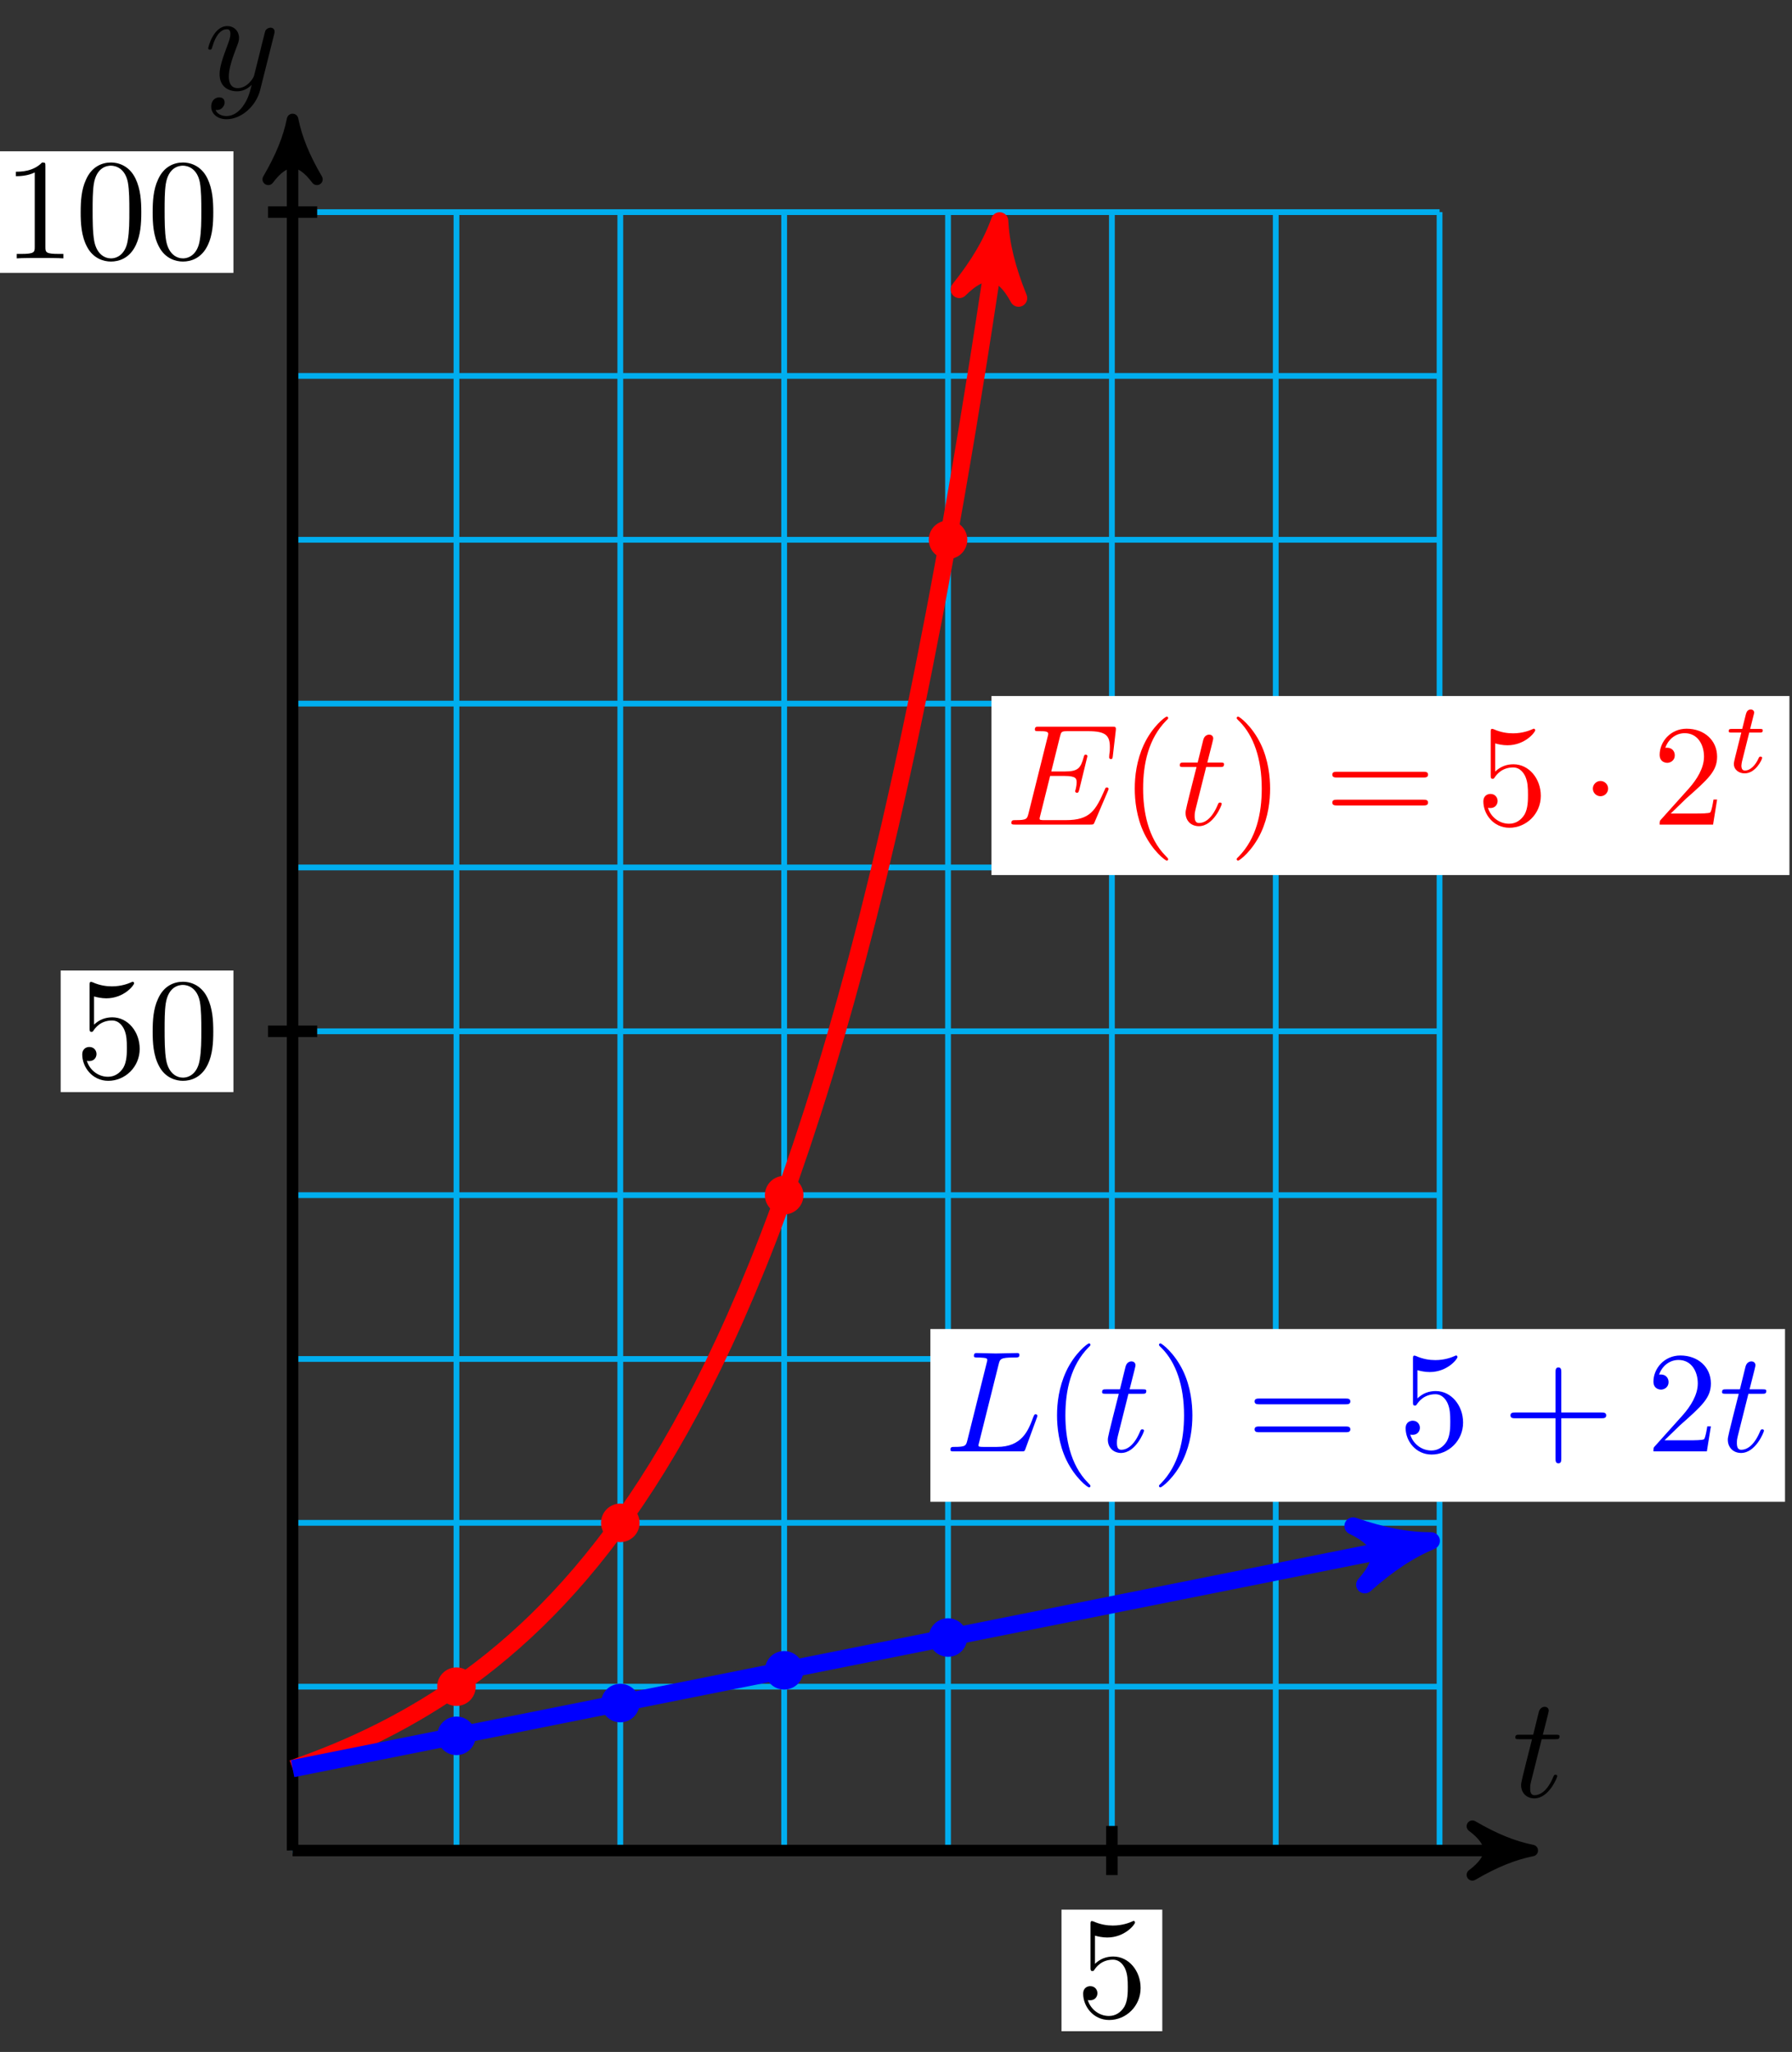 <svg xmlns="http://www.w3.org/2000/svg" xmlns:xlink="http://www.w3.org/1999/xlink" version="1.1" width="124" height="142" viewBox="0 0 124 142">
<rect x="0" y="0" width="124" height="142" fill="#333333" stroke="none"/>
<defs>
<path id="font_1_3" d="M.206 .4H.3C.32 .4 .33 .4 .33 .42 .33 .431 .32 .431 .302 .431H.214C.25 .572 .255 .592 .255 .598 .255 .615 .243 .625 .226 .625 .223 .625 .195 .624 .186 .589L.147 .431H.053C.033 .431 .023 .431 .023 .412 .023 .4 .031 .4 .051 .4H.139C.067 .116 .063 .099 .063 .081 .063 .027 .101-.011 .155-.011 .257-.011 .314 .135 .314 .143 .314 .153 .306 .153 .302 .153 .293 .153 .292 .15 .287 .139 .244 .035 .191 .011 .157 .011 .136 .011 .126 .024 .126 .057 .126 .081 .128 .088 .132 .105L.206 .4Z"/>
<path id="font_1_4" d="M.486 .381C.49 .395 .49 .397 .49 .404 .49 .422 .476 .431 .461 .431 .451 .431 .435 .425 .426 .41 .424 .405 .416 .374 .412 .356 .405 .33 .398 .303 .392 .276L.347 .096C.343 .081 .3 .011 .234 .011 .183 .011 .172 .055 .172 .092 .172 .138 .189 .2 .223 .288 .239 .329 .243 .34 .243 .36 .243 .405 .211 .442 .161 .442 .066 .442 .029 .297 .029 .288 .029 .278 .039 .278 .041 .278 .051 .278 .052 .28 .057 .296 .084 .39 .124 .42 .158 .42 .166 .42 .183 .42 .183 .388 .183 .363 .173 .337 .166 .318 .126 .212 .108 .155 .108 .108 .108 .019 .171-.011 .23-.011 .269-.011 .303 .006 .331 .034 .318-.018 .306-.067 .266-.12 .24-.154 .202-.183 .156-.183 .142-.183 .097-.18 .08-.141 .096-.141 .109-.141 .123-.129 .133-.12 .143-.107 .143-.088 .143-.057 .116-.053 .106-.053 .083-.053 .05-.069 .05-.118 .05-.168 .094-.205 .156-.205 .259-.205 .362-.114 .39-.001L.486 .381Z"/>
<path id="font_2_7" d="M.449 .2C.449 .319 .367 .419 .259 .419 .211 .419 .168 .403 .132 .368V.564C.152 .558 .185 .551 .217 .551 .34 .551 .41 .642 .41 .655 .41 .661 .407 .666 .4 .666 .399 .666 .397 .666 .392 .663 .372 .654 .323 .634 .256 .634 .216 .634 .17 .641 .123 .662 .115 .665 .113 .665 .111 .665 .101 .665 .101 .657 .101 .641V.344C.101 .326 .101 .318 .115 .318 .122 .318 .124 .321 .128 .327 .139 .343 .176 .397 .257 .397 .309 .397 .334 .351 .342 .333 .358 .296 .36 .257 .36 .207 .36 .172 .36 .112 .336 .07 .312 .031 .275 .006 .229 .006 .156 .006 .099 .058 .082 .117 .085 .116 .088 .115 .099 .115 .132 .115 .149 .14 .149 .164 .149 .188 .132 .213 .099 .213 .085 .213 .05 .206 .05 .16 .05 .074 .119-.022 .231-.022 .347-.022 .449 .073 .449 .2Z"/>
<path id="font_2_4" d="M.46 .32C.46 .4 .455 .48 .42 .554 .374 .65 .292 .666 .25 .666 .19 .666 .117 .64 .076 .547 .044 .478 .039 .4 .039 .32 .039 .245 .043 .155 .084 .079 .127-.002 .2-.022 .249-.022 .303-.022 .379-.001 .423 .094 .455 .163 .46 .241 .46 .32M.249-0C.21-0 .151 .025 .133 .121 .122 .181 .122 .273 .122 .332 .122 .396 .122 .462 .13 .516 .149 .635 .224 .644 .249 .644 .282 .644 .348 .626 .367 .527 .377 .471 .377 .395 .377 .332 .377 .257 .377 .189 .366 .125 .351 .03 .294-0 .249-0Z"/>
<path id="font_2_5" d="M.294 .64C.294 .664 .294 .666 .271 .666 .209 .602 .121 .602 .089 .602V.571C.109 .571 .168 .571 .22 .597V.079C.22 .043 .217 .031 .127 .031H.095V0C.13 .003 .217 .003 .257 .003 .297 .003 .384 .003 .419 0V.031H.387C.297 .031 .294 .042 .294 .079V.64Z"/>
<path id="font_1_1" d="M.708 .233C.71 .238 .713 .245 .713 .247 .713 .248 .713 .258 .701 .258 .692 .258 .69 .252 .688 .246 .623 .098 .586 .031 .415 .031H.269C.255 .031 .253 .031 .247 .032 .237 .033 .234 .034 .234 .042 .234 .045 .234 .047 .239 .065L.307 .338H.406C.491 .338 .491 .317 .491 .292 .491 .285 .491 .273 .484 .243 .482 .238 .481 .235 .481 .232 .481 .227 .485 .221 .494 .221 .502 .221 .505 .226 .509 .241L.566 .475C.566 .481 .561 .486 .554 .486 .545 .486 .543 .48 .54 .468 .519 .392 .501 .369 .409 .369H.315L.375 .61C.384 .645 .385 .649 .429 .649H.57C.692 .649 .722 .62 .722 .538 .722 .514 .722 .512 .718 .485 .718 .479 .717 .472 .717 .467 .717 .462 .72 .455 .729 .455 .74 .455 .741 .461 .743 .48L.763 .653C.766 .68 .761 .68 .736 .68H.231C.211 .68 .201 .68 .201 .66 .201 .649 .21 .649 .229 .649 .266 .649 .294 .649 .294 .631 .294 .627 .294 .625 .289 .607L.157 .078C.147 .039 .145 .031 .066 .031 .049 .031 .038 .031 .038 .012 .038 0 .047 0 .066 0H.585C.608 0 .609 .001 .616 .017L.708 .233Z"/>
<path id="font_2_1" d="M.331-.24C.331-.237 .331-.235 .314-.218 .189-.092 .157 .097 .157 .25 .157 .424 .195 .598 .318 .723 .331 .735 .331 .737 .331 .74 .331 .747 .327 .75 .321 .75 .311 .75 .221 .682 .162 .555 .111 .445 .099 .334 .099 .25 .099 .172 .11 .051 .165-.062 .225-.185 .311-.25 .321-.25 .327-.25 .331-.247 .331-.24Z"/>
<path id="font_2_2" d="M.289 .25C.289 .328 .278 .449 .223 .562 .163 .685 .077 .75 .067 .75 .061 .75 .057 .746 .057 .74 .057 .737 .057 .735 .076 .717 .174 .618 .231 .459 .231 .25 .231 .079 .194-.097 .07-.223 .057-.235 .057-.237 .057-.24 .057-.246 .061-.25 .067-.25 .077-.25 .167-.182 .226-.055 .277 .055 .289 .166 .289 .25Z"/>
<path id="font_2_8" d="M.687 .327C.702 .327 .721 .327 .721 .347 .721 .367 .702 .367 .688 .367H.089C.075 .367 .056 .367 .056 .347 .056 .327 .075 .327 .09 .327H.687M.688 .133C.702 .133 .721 .133 .721 .153 .721 .173 .702 .173 .687 .173H.09C.075 .173 .056 .173 .056 .153 .056 .133 .075 .133 .089 .133H.688Z"/>
<path id="font_3_1" d="M.192 .25C.192 .279 .168 .303 .139 .303 .11 .303 .086 .279 .086 .25 .086 .221 .11 .197 .139 .197 .168 .197 .192 .221 .192 .25Z"/>
<path id="font_2_6" d="M.127 .077 .233 .18C.389 .318 .449 .372 .449 .472 .449 .586 .359 .666 .237 .666 .124 .666 .05 .574 .05 .485 .05 .429 .1 .429 .103 .429 .12 .429 .155 .441 .155 .482 .155 .508 .137 .534 .102 .534 .094 .534 .092 .534 .089 .533 .112 .598 .166 .635 .224 .635 .315 .635 .358 .554 .358 .472 .358 .392 .308 .313 .253 .251L.061 .037C.05 .026 .05 .024 .05 0H.421L.449 .174H.424C.419 .144 .412 .1 .402 .085 .395 .077 .329 .077 .307 .077H.127Z"/>
<path id="font_4_1" d="M.246 .395H.348C.367 .395 .38 .395 .38 .417 .38 .431 .367 .431 .35 .431H.255L.292 .579C.293 .584 .295 .589 .295 .592 .295 .61 .281 .624 .261 .624 .236 .624 .221 .607 .214 .582 .207 .557 .22 .604 .176 .431H.074C.055 .431 .042 .431 .042 .409 .042 .395 .054 .395 .072 .395H.167L.108 .159C.102 .134 .093 .098 .093 .085 .093 .026 .143-.01 .2-.01 .311-.01 .374 .13 .374 .143 .374 .156 .361 .156 .358 .156 .346 .156 .345 .154 .337 .137 .309 .074 .258 .018 .203 .018 .182 .018 .168 .031 .168 .067 .168 .077 .172 .098 .174 .108L.246 .395Z"/>
<path id="font_1_2" d="M.374 .605C.383 .641 .386 .652 .48 .652 .51 .652 .518 .652 .518 .671 .518 .683 .507 .683 .502 .683 .469 .683 .387 .68 .354 .68 .324 .68 .251 .683 .221 .683 .214 .683 .202 .683 .202 .663 .202 .652 .211 .652 .23 .652 .232 .652 .251 .652 .268 .65 .286 .648 .295 .647 .295 .634 .295 .63 .294 .627 .291 .615L.157 .078C.147 .039 .145 .031 .066 .031 .049 .031 .039 .031 .039 .011 .039 0 .048 0 .066 0H.529C.553 0 .554 0 .56 .017L.639 .233C.643 .244 .643 .246 .643 .247 .643 .251 .64 .258 .631 .258 .622 .258 .621 .253 .614 .237 .58 .145 .536 .031 .363 .031H.269C.255 .031 .253 .031 .247 .032 .237 .033 .234 .034 .234 .042 .234 .045 .234 .047 .239 .065L.374 .605Z"/>
<path id="font_2_3" d="M.409 .23H.688C.702 .23 .721 .23 .721 .25 .721 .27 .702 .27 .688 .27H.409V.55C.409 .564 .409 .583 .389 .583 .369 .583 .369 .564 .369 .55V.27H.089C.075 .27 .056 .27 .056 .25 .056 .23 .075 .23 .089 .23H.369V-.05C.369-.064 .369-.083 .389-.083 .409-.083 .409-.064 .409-.05V.23Z"/>
</defs>
<path transform="matrix(1,0,0,-1,20.246,128.062)" stroke-width=".399" stroke-linecap="butt" stroke-miterlimit="10" stroke-linejoin="miter" fill="none" stroke="#00aeef" d="M0 0H79.37M0 11.339H79.37M0 22.677H79.37M0 34.016H79.37M0 45.354H79.37M0 56.693H79.37M0 68.031H79.37M0 79.37H79.37M0 90.708H79.37M0 102.047H79.37M0 113.382H79.37M0 0V113.385M11.339 0V113.385M22.677 0V113.385M34.016 0V113.385M45.354 0V113.385M56.693 0V113.385M68.031 0V113.385M79.366 0V113.385M79.37 113.385"/>
<path transform="matrix(1,0,0,-1,20.246,128.062)" stroke-width=".797" stroke-linecap="butt" stroke-miterlimit="10" stroke-linejoin="miter" fill="none" stroke="#000000" d="M0 0H84.738"/>
<path transform="matrix(1,0,0,-1,104.992,128.062)" d="M1.036 0C-.259 .259-1.554 .777-3.108 1.684-1.554 .518-1.554-.518-3.108-1.684-1.554-.777-.259-.259 1.036 0Z"/>
<path transform="matrix(1,0,0,-1,104.992,128.062)" stroke-width=".797" stroke-linecap="butt" stroke-linejoin="round" fill="none" stroke="#000000" d="M1.036 0C-.259 .259-1.554 .777-3.108 1.684-1.554 .518-1.554-.518-3.108-1.684-1.554-.777-.259-.259 1.036 0Z"/>
<use data-text="t" xlink:href="#font_1_3" transform="matrix(9.963,0,0,-9.963,104.627,124.343)"/>
<path transform="matrix(1,0,0,-1,20.246,128.062)" stroke-width=".797" stroke-linecap="butt" stroke-miterlimit="10" stroke-linejoin="miter" fill="none" stroke="#000000" d="M0 0V118.754"/>
<path transform="matrix(0,-1,-1,-0,20.246,9.302)" d="M1.036 0C-.259 .259-1.554 .777-3.108 1.684-1.554 .518-1.554-.518-3.108-1.684-1.554-.777-.259-.259 1.036 0Z"/>
<path transform="matrix(0,-1,-1,-0,20.246,9.302)" stroke-width=".797" stroke-linecap="butt" stroke-linejoin="round" fill="none" stroke="#000000" d="M1.036 0C-.259 .259-1.554 .777-3.108 1.684-1.554 .518-1.554-.518-3.108-1.684-1.554-.777-.259-.259 1.036 0Z"/>
<use data-text="y" xlink:href="#font_1_4" transform="matrix(9.963,0,0,-9.963,14.119,6.209)"/>
<path transform="matrix(1,0,0,-1,20.246,128.062)" stroke-width=".797" stroke-linecap="butt" stroke-miterlimit="10" stroke-linejoin="miter" fill="none" stroke="#000000" d="M56.693 1.701V-1.701"/>
<path transform="matrix(1,0,0,-1,20.246,128.062)" d="M53.206-12.505H60.18V-4.092H53.206Z" fill="#ffffff"/>
<use data-text="5" xlink:href="#font_2_7" transform="matrix(9.963,0,0,-9.963,74.453,139.571)"/>
<path transform="matrix(1,0,0,-1,20.246,128.062)" stroke-width=".797" stroke-linecap="butt" stroke-miterlimit="10" stroke-linejoin="miter" fill="none" stroke="#000000" d="M1.701 56.693H-1.701"/>
<path transform="matrix(1,0,0,-1,20.246,128.062)" d="M-16.047 52.486H-4.092V60.899H-16.047Z" fill="#ffffff"/>
<use data-text="5" xlink:href="#font_2_7" transform="matrix(9.963,0,0,-9.963,5.193,74.576)"/>
<use data-text="0" xlink:href="#font_2_4" transform="matrix(9.963,0,0,-9.963,10.175,74.576)"/>
<path transform="matrix(1,0,0,-1,20.246,128.062)" stroke-width=".797" stroke-linecap="butt" stroke-miterlimit="10" stroke-linejoin="miter" fill="none" stroke="#000000" d="M1.701 113.385H-1.701"/>
<path transform="matrix(1,0,0,-1,20.246,128.062)" d="M-21.029 109.179H-4.092V117.592H-21.029Z" fill="#ffffff"/>
<use data-text="1" xlink:href="#font_2_5" transform="matrix(9.963,0,0,-9.963,.212,17.881)"/>
<use data-text="0" xlink:href="#font_2_4" transform="matrix(9.963,0,0,-9.963,5.194,17.881)"/>
<use data-text="0" xlink:href="#font_2_4" transform="matrix(9.963,0,0,-9.963,10.175,17.881)"/>
<path transform="matrix(1,0,0,-1,20.246,128.062)" stroke-width="1.196" stroke-linecap="butt" stroke-miterlimit="10" stroke-linejoin="miter" fill="none" stroke="#ff0000" d="M0 5.669C0 5.669 .553 5.864 .766 5.941 .978 6.018 1.319 6.144 1.531 6.225 1.744 6.306 2.085 6.439 2.297 6.524 2.51 6.609 2.85 6.747 3.063 6.836 3.275 6.925 3.616 7.071 3.829 7.164 4.041 7.257 4.382 7.409 4.595 7.507 4.807 7.605 5.148 7.765 5.36 7.867 5.573 7.969 5.914 8.137 6.126 8.244 6.338 8.351 6.679 8.527 6.892 8.639 7.104 8.751 7.445 8.935 7.658 9.053 7.87 9.17 8.211 9.363 8.423 9.487 8.636 9.61 8.977 9.812 9.189 9.941 9.402 10.07 9.742 10.282 9.955 10.418 10.167 10.553 10.508 10.775 10.721 10.917 10.933 11.059 11.274 11.291 11.486 11.44 11.699 11.588 12.04 11.832 12.252 11.988 12.465 12.144 12.805 12.399 13.018 12.562 13.23 12.726 13.571 12.993 13.784 13.164 13.996 13.335 14.337 13.616 14.549 13.795 14.762 13.974 15.103 14.268 15.315 14.456 15.528 14.644 15.868 14.952 16.081 15.149 16.293 15.346 16.634 15.669 16.847 15.875 17.059 16.081 17.4 16.42 17.612 16.636 17.825 16.852 18.166 17.206 18.378 17.433 18.591 17.659 18.931 18.031 19.144 18.268 19.356 18.505 19.697 18.894 19.91 19.143 20.122 19.392 20.463 19.8 20.675 20.061 20.888 20.321 21.229 20.749 21.441 21.022 21.654 21.295 21.994 21.743 22.207 22.029 22.419 22.316 22.76 22.785 22.973 23.085 23.185 23.385 23.526 23.877 23.738 24.191 23.951 24.506 24.292 25.021 24.504 25.35 24.717 25.679 25.057 26.22 25.27 26.565 25.482 26.91 25.823 27.476 26.036 27.838 26.248 28.2 26.589 28.793 26.801 29.172 27.014 29.551 27.355 30.173 27.567 30.57 27.78 30.967 28.12 31.618 28.333 32.035 28.545 32.451 28.886 33.134 29.099 33.57 29.311 34.006 29.652 34.721 29.864 35.178 30.077 35.635 30.418 36.385 30.63 36.864 30.843 37.343 31.183 38.129 31.396 38.631 31.608 39.132 31.949 39.956 32.162 40.482 32.374 41.008 32.715 41.87 32.927 42.421 33.14 42.973 33.481 43.877 33.693 44.455 33.906 45.032 34.246 45.979 34.459 46.584 34.671 47.189 35.012 48.183 35.225 48.817 35.437 49.452 35.778 50.492 35.99 51.156 36.203 51.821 36.544 52.91 36.756 53.607 36.969 54.304 37.309 55.447 37.522 56.177 37.734 56.907 38.075 58.103 38.288 58.868 38.5 59.633 38.841 60.888 39.053 61.69 39.266 62.491 39.607 63.805 39.819 64.645 40.032 65.485 40.372 66.863 40.585 67.743 40.797 68.623 41.138 70.066 41.351 70.988 41.563 71.911 41.904 73.425 42.116 74.391 42.329 75.358 42.67 76.943 42.882 77.956 43.095 78.969 43.435 80.63 43.648 81.692 43.86 82.753 44.201 84.493 44.414 85.606 44.626 86.718 44.967 88.543 45.179 89.708 45.392 90.874 45.733 92.785 45.945 94.007 46.158 95.228 46.498 97.231 46.711 98.511 46.923 99.791 47.264 101.891 47.477 103.232 47.689 104.574 48.03 106.772 48.242 108.178 48.455 109.583 49.008 113.362 48.737 111.509"/>
<path transform="matrix(.145,-.989,-.989,-.145,68.987,16.547)" d="M1.275 0C-.319 .319-1.913 .956-3.826 2.072-1.913 .638-1.913-.638-3.826-2.072-1.913-.956-.319-.319 1.275 0Z" fill="#ff0000"/>
<path transform="matrix(.145,-.989,-.989,-.145,68.987,16.547)" stroke-width="1.196" stroke-linecap="butt" stroke-linejoin="round" fill="none" stroke="#ff0000" d="M1.275 0C-.319 .319-1.913 .956-3.826 2.072-1.913 .638-1.913-.638-3.826-2.072-1.913-.956-.319-.319 1.275 0Z"/>
<path transform="matrix(1,0,0,-1,20.246,128.062)" d="M48.36 67.506H103.577V79.895H48.36Z" fill="#ffffff"/>
<use data-text="E" xlink:href="#font_1_1" transform="matrix(9.963,0,0,-9.963,69.606,57.065)" fill="#ff0000"/>
<use data-text="(" xlink:href="#font_2_1" transform="matrix(9.963,0,0,-9.963,77.535,57.065)" fill="#ff0000"/>
<use data-text="t" xlink:href="#font_1_3" transform="matrix(9.963,0,0,-9.963,81.41,57.065)" fill="#ff0000"/>
<use data-text=")" xlink:href="#font_2_2" transform="matrix(9.963,0,0,-9.963,85.007,57.065)" fill="#ff0000"/>
<use data-text="=" xlink:href="#font_2_8" transform="matrix(9.963,0,0,-9.963,91.633,57.065)" fill="#ff0000"/>
<use data-text="5" xlink:href="#font_2_7" transform="matrix(9.963,0,0,-9.963,102.145,57.065)" fill="#ff0000"/>
<use data-text="&#x00b7;" xlink:href="#font_3_1" transform="matrix(9.963,0,0,-9.963,109.363,57.065)" fill="#ff0000"/>
<use data-text="2" xlink:href="#font_2_6" transform="matrix(9.963,0,0,-9.963,114.344,57.065)" fill="#ff0000"/>
<use data-text="t" xlink:href="#font_4_1" transform="matrix(6.974,0,0,-6.974,119.327,53.45)" fill="#ff0000"/>
<path transform="matrix(1,0,0,-1,20.246,128.062)" d="M12.472 11.339C12.472 11.965 11.965 12.472 11.339 12.472 10.712 12.472 10.205 11.965 10.205 11.339 10.205 10.712 10.712 10.205 11.339 10.205 11.965 10.205 12.472 10.712 12.472 11.339ZM11.339 11.339" fill="#ff0000"/>
<path transform="matrix(1,0,0,-1,20.246,128.062)" stroke-width=".399" stroke-linecap="butt" stroke-miterlimit="10" stroke-linejoin="miter" fill="none" stroke="#ff0000" d="M12.472 11.339C12.472 11.965 11.965 12.472 11.339 12.472 10.712 12.472 10.205 11.965 10.205 11.339 10.205 10.712 10.712 10.205 11.339 10.205 11.965 10.205 12.472 10.712 12.472 11.339ZM11.339 11.339"/>
<path transform="matrix(1,0,0,-1,20.246,128.062)" d="M23.811 22.677C23.811 23.303 23.303 23.811 22.677 23.811 22.051 23.811 21.543 23.303 21.543 22.677 21.543 22.051 22.051 21.543 22.677 21.543 23.303 21.543 23.811 22.051 23.811 22.677ZM22.677 22.677" fill="#ff0000"/>
<path transform="matrix(1,0,0,-1,20.246,128.062)" stroke-width=".399" stroke-linecap="butt" stroke-miterlimit="10" stroke-linejoin="miter" fill="none" stroke="#ff0000" d="M23.811 22.677C23.811 23.303 23.303 23.811 22.677 23.811 22.051 23.811 21.543 23.303 21.543 22.677 21.543 22.051 22.051 21.543 22.677 21.543 23.303 21.543 23.811 22.051 23.811 22.677ZM22.677 22.677"/>
<path transform="matrix(1,0,0,-1,20.246,128.062)" d="M35.15 45.354C35.15 45.98 34.642 46.488 34.016 46.488 33.389 46.488 32.882 45.98 32.882 45.354 32.882 44.728 33.389 44.22 34.016 44.22 34.642 44.22 35.15 44.728 35.15 45.354ZM34.016 45.354" fill="#ff0000"/>
<path transform="matrix(1,0,0,-1,20.246,128.062)" stroke-width=".399" stroke-linecap="butt" stroke-miterlimit="10" stroke-linejoin="miter" fill="none" stroke="#ff0000" d="M35.15 45.354C35.15 45.98 34.642 46.488 34.016 46.488 33.389 46.488 32.882 45.98 32.882 45.354 32.882 44.728 33.389 44.22 34.016 44.22 34.642 44.22 35.15 44.728 35.15 45.354ZM34.016 45.354"/>
<path transform="matrix(1,0,0,-1,20.246,128.062)" d="M46.488 90.708C46.488 91.335 45.98 91.842 45.354 91.842 44.728 91.842 44.22 91.335 44.22 90.708 44.22 90.082 44.728 89.574 45.354 89.574 45.98 89.574 46.488 90.082 46.488 90.708ZM45.354 90.708" fill="#ff0000"/>
<path transform="matrix(1,0,0,-1,20.246,128.062)" stroke-width=".399" stroke-linecap="butt" stroke-miterlimit="10" stroke-linejoin="miter" fill="none" stroke="#ff0000" d="M46.488 90.708C46.488 91.335 45.98 91.842 45.354 91.842 44.728 91.842 44.22 91.335 44.22 90.708 44.22 90.082 44.728 89.574 45.354 89.574 45.98 89.574 46.488 90.082 46.488 90.708ZM45.354 90.708"/>
<path transform="matrix(1,0,0,-1,20.246,128.062)" stroke-width="1.196" stroke-linecap="butt" stroke-miterlimit="10" stroke-linejoin="miter" fill="none" stroke="#0000ff" d="M0 5.669 77.533 21.176"/>
<path transform="matrix(.981,-.196,-.196,-.981,97.786,106.885)" d="M1.275 0C-.319 .319-1.913 .956-3.826 2.072-1.913 .638-1.913-.638-3.826-2.072-1.913-.956-.319-.319 1.275 0Z" fill="#0000ff"/>
<path transform="matrix(.981,-.196,-.196,-.981,97.786,106.885)" stroke-width="1.196" stroke-linecap="butt" stroke-linejoin="round" fill="none" stroke="#0000ff" d="M1.275 0C-.319 .319-1.913 .956-3.826 2.072-1.913 .638-1.913-.638-3.826-2.072-1.913-.956-.319-.319 1.275 0Z"/>
<path transform="matrix(1,0,0,-1,20.246,128.062)" d="M44.131 24.133H103.271V36.089H44.131Z" fill="#ffffff"/>
<use data-text="L" xlink:href="#font_1_2" transform="matrix(9.963,0,0,-9.963,65.377,100.44)" fill="#0000ff"/>
<use data-text="(" xlink:href="#font_2_1" transform="matrix(9.963,0,0,-9.963,72.157,100.44)" fill="#0000ff"/>
<use data-text="t" xlink:href="#font_1_3" transform="matrix(9.963,0,0,-9.963,76.032,100.44)" fill="#0000ff"/>
<use data-text=")" xlink:href="#font_2_2" transform="matrix(9.963,0,0,-9.963,79.63,100.44)" fill="#0000ff"/>
<use data-text="=" xlink:href="#font_2_8" transform="matrix(9.963,0,0,-9.963,86.256,100.44)" fill="#0000ff"/>
<use data-text="5" xlink:href="#font_2_7" transform="matrix(9.963,0,0,-9.963,96.767,100.44)" fill="#0000ff"/>
<use data-text="+" xlink:href="#font_2_3" transform="matrix(9.963,0,0,-9.963,103.961,100.44)" fill="#0000ff"/>
<use data-text="2" xlink:href="#font_2_6" transform="matrix(9.963,0,0,-9.963,113.914,100.44)" fill="#0000ff"/>
<use data-text="t" xlink:href="#font_1_3" transform="matrix(9.963,0,0,-9.963,118.931,100.44)" fill="#0000ff"/>
<path transform="matrix(1,0,0,-1,20.246,128.062)" d="M12.472 7.937C12.472 8.563 11.965 9.071 11.339 9.071 10.712 9.071 10.205 8.563 10.205 7.937 10.205 7.311 10.712 6.803 11.339 6.803 11.965 6.803 12.472 7.311 12.472 7.937ZM11.339 7.937" fill="#0000ff"/>
<path transform="matrix(1,0,0,-1,20.246,128.062)" stroke-width=".399" stroke-linecap="butt" stroke-miterlimit="10" stroke-linejoin="miter" fill="none" stroke="#0000ff" d="M12.472 7.937C12.472 8.563 11.965 9.071 11.339 9.071 10.712 9.071 10.205 8.563 10.205 7.937 10.205 7.311 10.712 6.803 11.339 6.803 11.965 6.803 12.472 7.311 12.472 7.937ZM11.339 7.937"/>
<path transform="matrix(1,0,0,-1,20.246,128.062)" d="M23.811 10.205C23.811 10.831 23.303 11.339 22.677 11.339 22.051 11.339 21.543 10.831 21.543 10.205 21.543 9.578 22.051 9.071 22.677 9.071 23.303 9.071 23.811 9.578 23.811 10.205ZM22.677 10.205" fill="#0000ff"/>
<path transform="matrix(1,0,0,-1,20.246,128.062)" stroke-width=".399" stroke-linecap="butt" stroke-miterlimit="10" stroke-linejoin="miter" fill="none" stroke="#0000ff" d="M23.811 10.205C23.811 10.831 23.303 11.339 22.677 11.339 22.051 11.339 21.543 10.831 21.543 10.205 21.543 9.578 22.051 9.071 22.677 9.071 23.303 9.071 23.811 9.578 23.811 10.205ZM22.677 10.205"/>
<path transform="matrix(1,0,0,-1,20.246,128.062)" d="M35.15 12.472C35.15 13.099 34.642 13.606 34.016 13.606 33.389 13.606 32.882 13.099 32.882 12.472 32.882 11.846 33.389 11.338 34.016 11.338 34.642 11.338 35.15 11.846 35.15 12.472ZM34.016 12.472" fill="#0000ff"/>
<path transform="matrix(1,0,0,-1,20.246,128.062)" stroke-width=".399" stroke-linecap="butt" stroke-miterlimit="10" stroke-linejoin="miter" fill="none" stroke="#0000ff" d="M35.15 12.472C35.15 13.099 34.642 13.606 34.016 13.606 33.389 13.606 32.882 13.099 32.882 12.472 32.882 11.846 33.389 11.338 34.016 11.338 34.642 11.338 35.15 11.846 35.15 12.472ZM34.016 12.472"/>
<path transform="matrix(1,0,0,-1,20.246,128.062)" d="M46.488 14.74C46.488 15.366 45.98 15.874 45.354 15.874 44.728 15.874 44.22 15.366 44.22 14.74 44.22 14.114 44.728 13.606 45.354 13.606 45.98 13.606 46.488 14.114 46.488 14.74ZM45.354 14.74" fill="#0000ff"/>
<path transform="matrix(1,0,0,-1,20.246,128.062)" stroke-width=".399" stroke-linecap="butt" stroke-miterlimit="10" stroke-linejoin="miter" fill="none" stroke="#0000ff" d="M46.488 14.74C46.488 15.366 45.98 15.874 45.354 15.874 44.728 15.874 44.22 15.366 44.22 14.74 44.22 14.114 44.728 13.606 45.354 13.606 45.98 13.606 46.488 14.114 46.488 14.74ZM45.354 14.74"/>
</svg>
